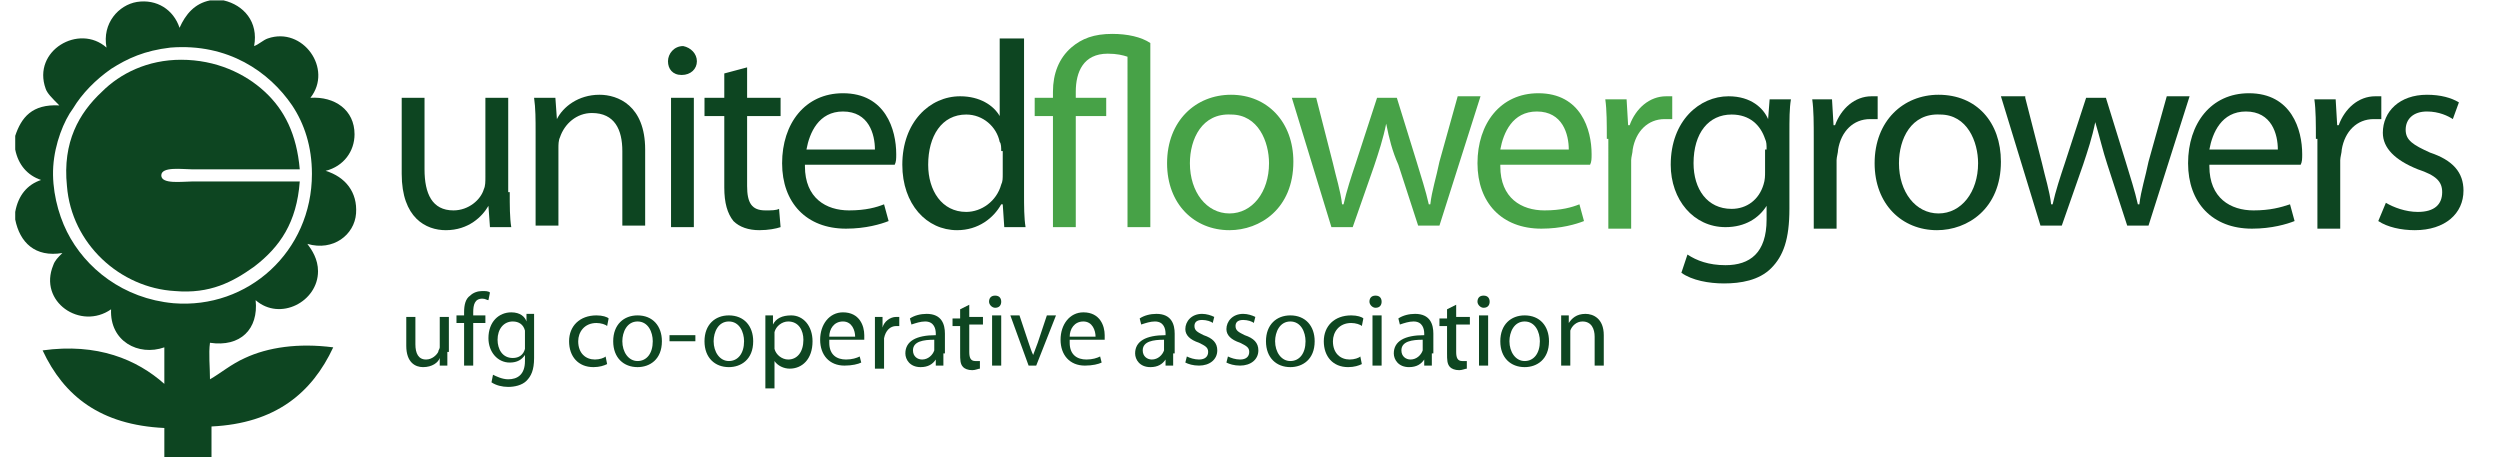 <svg viewBox="0 0 164.3 30" height="30" width="164" class="hidden-xs hidden-sm" xmlns="http://www.w3.org/2000/svg"><style>.a{fill:#0D4521;}.b{fill:#47A247;}.c{fill:#0E4621;}</style><path class="a" d="M21.4 11.2c1.3 0.4 2.1 1.4 2 2.8 -0.1 1.4-1.5 2.5-3.2 2 0.3 0.4 0.7 1 0.7 1.8 0 2-2.5 3.3-4.1 1.9 0.2 1.9-1 3.1-3 2.8 -0.1 0.7 0 1.6 0 2.4 0.7-0.4 1.4-1 2.3-1.4 1.5-0.7 3.5-1 5.8-0.7 -1.4 3-3.8 5-8 5.2 0 0.7 0 1.4 0 2.1 -1.1 0-2.1 0-3.1 0 0-0.7 0-1.4 0-2 -4.2-0.2-6.6-2.1-8-5.1 3.6-0.5 6.2 0.6 8 2.2 0-0.8 0-1.6 0-2.4 -1.7 0.6-3.6-0.4-3.5-2.5 -2 1.4-4.8-0.5-3.8-2.9 0.1-0.3 0.3-0.5 0.6-0.8 -1.8 0.3-2.8-0.7-3.1-2.2 0-0.1 0-0.3 0-0.5 0.2-1.1 0.8-1.8 1.7-2.1 -0.9-0.3-1.5-1-1.7-2 0-0.3 0-0.6 0-0.9 0.4-1.2 1.1-2.1 2.9-2C3.4 6.4 3.1 6.1 3 5.8 2.1 3.3 5.2 1.5 7 3.1c-0.3-1.6 0.8-2.8 2-3 1.3-0.2 2.4 0.5 2.8 1.7 0.4-0.9 1-1.6 2-1.8 0.3 0 0.6 0 0.9 0 1.3 0.3 2.3 1.4 2 3 0.3-0.1 0.6-0.4 0.9-0.5 2.3-0.8 4.3 2 2.8 3.9 1.6-0.1 2.9 0.8 2.9 2.4C23.3 9.9 22.6 10.9 21.4 11.2zM11.4 19.9c4.9 0.4 9.1-3.4 9.1-8.5 0-1.8-0.5-3.3-1.3-4.5 -1.5-2.2-4.2-4.1-8-3.8C9.5 3.3 8.4 3.8 7.3 4.5 6.3 5.2 5.4 6.1 4.8 7.1 4.2 7.9 3.6 9.4 3.5 10.9c-0.1 1.5 0.3 3.1 0.9 4.3C5.6 17.6 8.1 19.6 11.4 19.9z"></path><path class="a" d="M19.7 11.1c-2.3 0-4.7 0-7.1 0 -0.6 0-2-0.2-2 0.4 0 0.6 1.4 0.4 2 0.4 2.4 0 4.8 0 7.1 0 -0.2 2.7-1.3 4.3-3 5.6 -1.4 1-2.9 1.8-5.2 1.6 -3.6-0.2-6.8-3.1-7.1-6.9C4.1 9.3 5.2 7.4 6.7 6c1.2-1.2 3-2.1 5.2-2.1 2.3 0 4.2 0.9 5.5 2.1C18.7 7.2 19.5 8.8 19.7 11.1z"></path><path class="a" d="M33.5 12.6c0 0.9 0 1.7 0.1 2.3h-1.4L32.1 13.5h0c-0.4 0.7-1.3 1.6-2.8 1.6 -1.3 0-2.9-0.8-2.9-3.7V6.4h1.5v4.7c0 1.6 0.5 2.7 1.9 2.7 1 0 1.8-0.7 2-1.4 0.1-0.2 0.1-0.5 0.1-0.8V6.4h1.5V12.6z"></path><path class="a" d="M35.2 8.7c0-0.9 0-1.6-0.1-2.3h1.4l0.1 1.4h0c0.4-0.8 1.4-1.6 2.8-1.6 1.2 0 3 0.7 3 3.6v5h-1.5v-4.9c0-1.4-0.5-2.5-2-2.5 -1 0-1.8 0.7-2.1 1.6 -0.1 0.2-0.1 0.5-0.1 0.7v5.1h-1.5V8.7z"></path><path class="a" d="M45.8 4c0 0.5-0.4 0.9-1 0.9 -0.6 0-0.9-0.4-0.9-0.9 0-0.5 0.4-1 1-1C45.4 3.1 45.8 3.5 45.8 4zM44.1 14.9V6.4h1.5v8.5H44.1z"></path><path class="a" d="M49.1 4.4v2h2.2v1.2H49.1v4.6c0 1.1 0.3 1.6 1.2 1.6 0.4 0 0.7 0 0.9-0.1l0.1 1.2c-0.3 0.1-0.8 0.2-1.4 0.2 -0.7 0-1.3-0.2-1.7-0.6 -0.4-0.5-0.6-1.2-0.6-2.2V7.6h-1.3V6.4h1.3V4.8L49.1 4.4z"></path><path class="a" d="M52.9 10.9c0 2.1 1.4 2.9 2.9 2.9 1.1 0 1.8-0.2 2.3-0.4l0.3 1.1c-0.5 0.2-1.5 0.5-2.8 0.5 -2.6 0-4.2-1.7-4.2-4.3 0-2.6 1.5-4.6 4-4.6 2.8 0 3.5 2.4 3.5 4 0 0.3 0 0.5-0.1 0.7H52.9zM57.5 9.8c0-1-0.4-2.5-2.1-2.5 -1.6 0-2.2 1.4-2.4 2.5H57.5z"></path><path class="a" d="M67.3 2.5v10.2c0 0.8 0 1.6 0.1 2.2h-1.4l-0.1-1.5h-0.1c-0.5 0.9-1.5 1.7-2.9 1.7 -2 0-3.6-1.7-3.6-4.3 0-2.8 1.8-4.5 3.8-4.5 1.3 0 2.2 0.6 2.6 1.3h0V2.5H67.3zM65.8 9.9c0-0.2 0-0.5-0.1-0.6 -0.2-1-1.1-1.8-2.2-1.8 -1.6 0-2.5 1.4-2.5 3.3 0 1.7 0.9 3.1 2.5 3.1 1 0 2-0.7 2.3-1.8 0.1-0.2 0.1-0.4 0.1-0.7V9.9z"></path><path class="b" d="M69.2 14.9V7.6h-1.2V6.4h1.2V6c0-1.2 0.4-2.2 1.2-2.9 0.7-0.6 1.5-0.9 2.7-0.9 1 0 1.9 0.2 2.5 0.6v12.1h-1.5V3.7c-0.3-0.1-0.7-0.2-1.3-0.2 -1.6 0-2.1 1.2-2.1 2.5v0.4h2v1.2h-2v7.3H69.2z"></path><path class="b" d="M85 10.6c0 3.1-2.2 4.5-4.2 4.5 -2.3 0-4.1-1.7-4.1-4.4 0-2.8 1.9-4.5 4.2-4.5C83.3 6.2 85 8 85 10.6zM78.2 10.7c0 1.9 1.1 3.3 2.6 3.3 1.5 0 2.6-1.4 2.6-3.3 0-1.4-0.7-3.2-2.5-3.2C79 7.4 78.2 9.1 78.2 10.7z"></path><path class="b" d="M86.5 6.4l1.1 4.3c0.2 0.9 0.5 1.8 0.6 2.7h0.1c0.2-0.9 0.5-1.8 0.8-2.7l1.4-4.3h1.3l1.3 4.2c0.3 1 0.6 1.9 0.8 2.8h0.1c0.1-0.9 0.4-1.8 0.6-2.8l1.2-4.3h1.5l-2.7 8.5h-1.4l-1.3-4C91.5 9.9 91.3 9.1 91.1 8.1h0c-0.2 1-0.5 1.9-0.8 2.8l-1.4 4h-1.4l-2.6-8.5H86.5z"></path><path class="b" d="M98.6 10.9c0 2.1 1.4 2.9 2.9 2.9 1.1 0 1.8-0.2 2.3-0.4l0.3 1.1c-0.5 0.2-1.5 0.5-2.8 0.5 -2.6 0-4.2-1.7-4.2-4.3 0-2.6 1.5-4.6 4-4.6 2.8 0 3.5 2.4 3.5 4 0 0.3 0 0.5-0.1 0.7H98.6zM103.1 9.8c0-1-0.4-2.5-2.1-2.5 -1.6 0-2.2 1.4-2.4 2.5H103.1z"></path><path class="b" d="M105.6 9.1c0-1 0-1.9-0.1-2.6h1.4l0.1 1.7h0.1c0.4-1.1 1.3-1.9 2.4-1.9 0.2 0 0.3 0 0.4 0v1.5c-0.2 0-0.3 0-0.5 0 -1.1 0-1.9 0.8-2.1 2 0 0.2-0.1 0.5-0.1 0.7v4.5h-1.5V9.1z"></path><path class="a" d="M117.6 13.7c0 2-0.4 3.1-1.2 3.9 -0.8 0.8-2 1-3.1 1 -1 0-2.1-0.2-2.8-0.7l0.4-1.2c0.6 0.4 1.4 0.7 2.5 0.7 1.6 0 2.7-0.8 2.7-3v-0.9h0c-0.5 0.8-1.4 1.4-2.7 1.4 -2.1 0-3.6-1.8-3.6-4.1 0-2.9 1.9-4.5 3.8-4.5 1.5 0 2.3 0.8 2.6 1.5h0l0.1-1.3h1.4c-0.1 0.6-0.1 1.3-0.1 2.3V13.7zM116.1 9.8c0-0.3 0-0.5-0.1-0.7 -0.3-0.9-1-1.6-2.2-1.6 -1.5 0-2.5 1.2-2.5 3.2 0 1.7 0.9 3 2.5 3 1 0 1.8-0.6 2.1-1.6 0.1-0.3 0.1-0.6 0.1-0.8V9.8z"></path><path class="a" d="M119.2 9.1c0-1 0-1.9-0.1-2.6h1.3l0.1 1.7h0.1c0.4-1.1 1.3-1.9 2.4-1.9 0.2 0 0.3 0 0.4 0v1.5c-0.2 0-0.3 0-0.5 0 -1.1 0-1.9 0.8-2.1 2 0 0.2-0.1 0.5-0.1 0.7v4.5h-1.5V9.1z"></path><path class="a" d="M131.5 10.6c0 3.1-2.2 4.5-4.2 4.5 -2.3 0-4.1-1.7-4.1-4.4 0-2.8 1.9-4.5 4.2-4.5C129.9 6.2 131.5 8 131.5 10.6zM124.8 10.7c0 1.9 1.1 3.3 2.6 3.3 1.5 0 2.6-1.4 2.6-3.3 0-1.4-0.7-3.2-2.5-3.2C125.6 7.4 124.8 9.1 124.8 10.7z"></path><path class="a" d="M133.1 6.4l1.1 4.3c0.2 0.9 0.5 1.8 0.6 2.7h0.1c0.2-0.9 0.5-1.8 0.8-2.7l1.4-4.3h1.3l1.3 4.2c0.3 1 0.6 1.9 0.8 2.8h0.1c0.1-0.9 0.4-1.8 0.6-2.8l1.2-4.3h1.5l-2.7 8.5h-1.4l-1.3-4c-0.3-0.9-0.5-1.8-0.8-2.8h0c-0.2 1-0.5 1.9-0.8 2.8l-1.4 4h-1.4l-2.6-8.5H133.1z"></path><path class="a" d="M145.2 10.9c0 2.1 1.4 2.9 2.9 2.9 1.1 0 1.8-0.2 2.4-0.4l0.3 1.1c-0.5 0.2-1.5 0.5-2.8 0.5 -2.6 0-4.2-1.7-4.2-4.3 0-2.6 1.5-4.6 4-4.6 2.8 0 3.5 2.4 3.5 4 0 0.3 0 0.5-0.1 0.7H145.2zM149.7 9.8c0-1-0.4-2.5-2.1-2.5 -1.6 0-2.2 1.4-2.4 2.5H149.7z"></path><path class="a" d="M152.2 9.1c0-1 0-1.9-0.1-2.6h1.4l0.1 1.7h0.1c0.4-1.1 1.3-1.9 2.4-1.9 0.2 0 0.3 0 0.4 0v1.5c-0.2 0-0.3 0-0.5 0 -1.1 0-1.9 0.8-2.1 2 0 0.2-0.1 0.5-0.1 0.7v4.5h-1.5V9.1z"></path><path class="a" d="M156.8 13.3c0.5 0.3 1.3 0.6 2.1 0.6 1.1 0 1.6-0.5 1.6-1.3 0-0.7-0.4-1.1-1.6-1.5 -1.5-0.6-2.3-1.4-2.3-2.4 0-1.4 1.1-2.5 2.9-2.5 0.9 0 1.6 0.2 2.1 0.5l-0.4 1.1c-0.3-0.2-0.9-0.5-1.7-0.5 -0.9 0-1.4 0.5-1.4 1.2 0 0.7 0.5 1 1.6 1.5 1.5 0.5 2.2 1.3 2.2 2.5 0 1.5-1.2 2.6-3.2 2.6 -0.9 0-1.8-0.2-2.4-0.6L156.8 13.3z"></path><path class="c" d="M29.4 23.1c0 0.3 0 0.6 0 0.9h-0.5l0-0.5H28.9c-0.1 0.3-0.5 0.6-1.1 0.6 -0.5 0-1.1-0.3-1.1-1.4v-1.9h0.6v1.8c0 0.6 0.2 1 0.7 1 0.4 0 0.7-0.3 0.8-0.5 0-0.1 0.1-0.2 0.1-0.3v-2h0.6V23.1z"></path><path class="c" d="M30.5 24v-2.8h-0.5v-0.5h0.5v-0.2c0-0.5 0.1-0.9 0.4-1.1 0.2-0.2 0.5-0.3 0.8-0.3 0.2 0 0.4 0 0.5 0.1l-0.1 0.5c-0.1 0-0.2-0.1-0.4-0.1 -0.5 0-0.6 0.4-0.6 0.9v0.2h0.8v0.5h-0.8v2.8H30.5z"></path><path class="c" d="M35.1 23.5c0 0.8-0.2 1.2-0.5 1.5 -0.3 0.3-0.8 0.4-1.2 0.4 -0.4 0-0.8-0.1-1.1-0.3l0.1-0.5c0.2 0.1 0.6 0.3 1 0.3 0.6 0 1.1-0.3 1.1-1.2v-0.4h0c-0.2 0.3-0.5 0.5-1 0.5 -0.8 0-1.4-0.7-1.4-1.6 0-1.1 0.7-1.7 1.5-1.7 0.6 0 0.9 0.3 1 0.6h0l0-0.5h0.5c0 0.2 0 0.5 0 0.9V23.5zM34.5 22c0-0.1 0-0.2 0-0.3 -0.1-0.4-0.4-0.6-0.8-0.6 -0.6 0-1 0.5-1 1.2 0 0.6 0.3 1.2 1 1.2 0.4 0 0.7-0.2 0.8-0.6 0-0.1 0-0.2 0-0.3V22z"></path><path class="c" d="M39.9 23.9c-0.2 0.1-0.5 0.2-0.9 0.2 -1 0-1.6-0.7-1.6-1.7 0-1 0.7-1.7 1.8-1.7 0.4 0 0.7 0.1 0.8 0.2l-0.1 0.5c-0.1-0.1-0.4-0.2-0.7-0.2 -0.8 0-1.2 0.6-1.2 1.2 0 0.8 0.5 1.2 1.1 1.2 0.3 0 0.6-0.1 0.7-0.2L39.9 23.9z"></path><path class="c" d="M43.5 22.4c0 1.2-0.8 1.7-1.6 1.7 -0.9 0-1.6-0.6-1.6-1.7 0-1.1 0.7-1.7 1.6-1.7C42.9 20.7 43.5 21.4 43.5 22.4zM40.9 22.4c0 0.7 0.4 1.3 1 1.3 0.6 0 1-0.5 1-1.3 0-0.6-0.3-1.3-1-1.3C41.2 21.1 40.9 21.8 40.9 22.4z"></path><path class="c" d="M45.7 22v0.4h-1.7v-0.4H45.7z"></path><path class="c" d="M49.5 22.4c0 1.2-0.8 1.7-1.6 1.7 -0.9 0-1.6-0.6-1.6-1.7 0-1.1 0.7-1.7 1.6-1.7C48.9 20.7 49.5 21.4 49.5 22.4zM46.9 22.4c0 0.7 0.4 1.3 1 1.3 0.6 0 1-0.5 1-1.3 0-0.6-0.3-1.3-1-1.3C47.2 21.1 46.9 21.8 46.9 22.4z"></path><path class="c" d="M50.3 21.8c0-0.4 0-0.8 0-1.1h0.5l0 0.6h0c0.2-0.4 0.6-0.6 1.2-0.6 0.8 0 1.4 0.7 1.4 1.7 0 1.2-0.7 1.8-1.5 1.8 -0.4 0-0.8-0.2-1-0.5h0v1.8h-0.6V21.8zM50.9 22.7c0 0.1 0 0.2 0 0.2 0.1 0.4 0.5 0.7 0.9 0.7 0.6 0 1-0.5 1-1.3 0-0.6-0.3-1.2-1-1.2 -0.4 0-0.8 0.3-0.9 0.7 0 0.1 0 0.2 0 0.2V22.7z"></path><path class="c" d="M54.5 22.5c0 0.8 0.5 1.1 1.1 1.1 0.4 0 0.7-0.1 0.9-0.2l0.1 0.4c-0.2 0.1-0.6 0.2-1.1 0.2 -1 0-1.6-0.7-1.6-1.7 0-1 0.6-1.8 1.5-1.8 1.1 0 1.4 0.9 1.4 1.5 0 0.1 0 0.2 0 0.3H54.5zM56.2 22.1c0-0.4-0.2-1-0.8-1 -0.6 0-0.9 0.5-0.9 1H56.2z"></path><path class="c" d="M57.5 21.8c0-0.4 0-0.7 0-1h0.5l0 0.7h0c0.1-0.4 0.5-0.7 0.9-0.7 0.1 0 0.1 0 0.2 0v0.6c-0.1 0-0.1 0-0.2 0 -0.4 0-0.7 0.3-0.8 0.8 0 0.1 0 0.2 0 0.3v1.7h-0.6V21.8z"></path><path class="c" d="M62 23.2c0 0.3 0 0.6 0 0.8h-0.5l0-0.4H61.5c-0.2 0.3-0.5 0.5-1 0.5 -0.7 0-1-0.5-1-0.9 0-0.8 0.7-1.2 2-1.2v-0.1c0-0.3-0.1-0.8-0.7-0.8 -0.3 0-0.6 0.1-0.9 0.2l-0.1-0.4c0.3-0.2 0.7-0.3 1.1-0.3 1 0 1.2 0.7 1.2 1.3V23.2zM61.4 22.3c-0.7 0-1.4 0.1-1.4 0.7 0 0.4 0.3 0.6 0.6 0.6 0.4 0 0.7-0.3 0.8-0.6 0-0.1 0-0.1 0-0.2V22.3z"></path><path class="c" d="M63.7 20v0.8h0.9v0.5h-0.9v1.8c0 0.4 0.1 0.6 0.4 0.6 0.2 0 0.3 0 0.3 0l0 0.5c-0.1 0-0.3 0.1-0.5 0.1 -0.3 0-0.5-0.1-0.6-0.2 -0.2-0.2-0.2-0.5-0.2-0.9v-1.8H62.6v-0.5h0.5v-0.6L63.7 20z"></path><path class="c" d="M65.8 19.8c0 0.2-0.1 0.4-0.4 0.4 -0.2 0-0.4-0.2-0.4-0.4 0-0.2 0.1-0.4 0.4-0.4C65.7 19.4 65.8 19.6 65.8 19.8zM65.2 24v-3.3h0.6v3.3H65.2z"></path><path class="c" d="M67 20.7l0.6 1.8c0.1 0.3 0.2 0.6 0.3 0.8h0c0.1-0.3 0.2-0.5 0.3-0.8l0.6-1.8h0.6l-1.3 3.3H67.6l-1.2-3.3H67z"></path><path class="c" d="M70.3 22.5c0 0.8 0.5 1.1 1.1 1.1 0.4 0 0.7-0.1 0.9-0.2l0.1 0.4c-0.2 0.1-0.6 0.2-1.1 0.2 -1 0-1.6-0.7-1.6-1.7 0-1 0.6-1.8 1.5-1.8 1.1 0 1.4 0.9 1.4 1.5 0 0.1 0 0.2 0 0.3H70.3zM72 22.1c0-0.4-0.2-1-0.8-1 -0.6 0-0.9 0.5-0.9 1H72z"></path><path class="c" d="M77.1 23.2c0 0.3 0 0.6 0 0.8h-0.5l0-0.4h0c-0.2 0.3-0.5 0.5-1 0.5 -0.7 0-1-0.5-1-0.9 0-0.8 0.7-1.2 2-1.2v-0.1c0-0.3-0.1-0.8-0.7-0.8 -0.3 0-0.6 0.1-0.9 0.2l-0.1-0.4c0.3-0.2 0.7-0.3 1.1-0.3 1 0 1.2 0.7 1.2 1.3V23.2zM76.5 22.3c-0.7 0-1.4 0.1-1.4 0.7 0 0.4 0.3 0.6 0.6 0.6 0.4 0 0.7-0.3 0.8-0.6 0-0.1 0-0.1 0-0.2V22.3z"></path><path class="c" d="M78 23.4c0.2 0.1 0.5 0.2 0.8 0.2 0.4 0 0.6-0.2 0.6-0.5 0-0.3-0.2-0.4-0.6-0.6 -0.6-0.2-0.9-0.5-0.9-0.9 0-0.5 0.4-1 1.1-1 0.3 0 0.6 0.1 0.8 0.2l-0.1 0.4c-0.1-0.1-0.4-0.2-0.7-0.2 -0.4 0-0.5 0.2-0.5 0.4 0 0.3 0.2 0.4 0.6 0.6 0.6 0.2 0.9 0.5 0.9 1 0 0.6-0.5 1-1.2 1 -0.4 0-0.7-0.1-0.9-0.2L78 23.4z"></path><path class="c" d="M80.7 23.4c0.2 0.1 0.5 0.2 0.8 0.2 0.4 0 0.6-0.2 0.6-0.5 0-0.3-0.2-0.4-0.6-0.6 -0.6-0.2-0.9-0.5-0.9-0.9 0-0.5 0.4-1 1.1-1 0.3 0 0.6 0.1 0.8 0.2l-0.1 0.4c-0.1-0.1-0.4-0.2-0.7-0.2 -0.4 0-0.5 0.2-0.5 0.4 0 0.3 0.2 0.4 0.6 0.6 0.6 0.2 0.9 0.5 0.9 1 0 0.6-0.5 1-1.2 1 -0.4 0-0.7-0.1-0.9-0.2L80.7 23.4z"></path><path class="c" d="M86.4 22.4c0 1.2-0.8 1.7-1.6 1.7 -0.9 0-1.6-0.6-1.6-1.7 0-1.1 0.7-1.7 1.6-1.7C85.8 20.7 86.4 21.4 86.4 22.4zM83.8 22.4c0 0.7 0.4 1.3 1 1.3 0.6 0 1-0.5 1-1.3 0-0.6-0.3-1.3-1-1.3C84.1 21.1 83.8 21.8 83.8 22.4z"></path><path class="c" d="M89.5 23.9c-0.2 0.1-0.5 0.2-0.9 0.2 -1 0-1.6-0.7-1.6-1.7 0-1 0.7-1.7 1.8-1.7 0.4 0 0.7 0.1 0.8 0.2l-0.1 0.5c-0.1-0.1-0.4-0.2-0.7-0.2 -0.8 0-1.2 0.6-1.2 1.2 0 0.8 0.5 1.2 1.1 1.2 0.3 0 0.6-0.1 0.7-0.2L89.5 23.9z"></path><path class="c" d="M90.8 19.8c0 0.2-0.1 0.4-0.4 0.4 -0.2 0-0.4-0.2-0.4-0.4 0-0.2 0.1-0.4 0.4-0.4C90.7 19.4 90.8 19.6 90.8 19.8zM90.2 24v-3.3h0.6v3.3H90.2z"></path><path class="c" d="M94.1 23.2c0 0.3 0 0.6 0 0.8h-0.5l0-0.4h0c-0.2 0.3-0.5 0.5-1 0.5 -0.7 0-1-0.5-1-0.9 0-0.8 0.7-1.2 2-1.2v-0.1c0-0.3-0.1-0.8-0.7-0.8 -0.3 0-0.6 0.1-0.9 0.2l-0.1-0.4c0.3-0.2 0.7-0.3 1.1-0.3 1 0 1.2 0.7 1.2 1.3V23.2zM93.5 22.3c-0.7 0-1.4 0.1-1.4 0.7 0 0.4 0.3 0.6 0.6 0.6 0.4 0 0.7-0.3 0.8-0.6 0-0.1 0-0.1 0-0.2V22.3z"></path><path class="c" d="M95.7 20v0.8h0.9v0.5h-0.9v1.8c0 0.4 0.1 0.6 0.4 0.6 0.2 0 0.3 0 0.3 0l0 0.5c-0.1 0-0.3 0.1-0.5 0.1 -0.3 0-0.5-0.1-0.6-0.2 -0.2-0.2-0.2-0.5-0.2-0.9v-1.8h-0.5v-0.5h0.5v-0.6L95.7 20z"></path><path class="c" d="M97.9 19.8c0 0.2-0.1 0.4-0.4 0.4 -0.2 0-0.4-0.2-0.4-0.4 0-0.2 0.1-0.4 0.4-0.4C97.8 19.4 97.9 19.6 97.9 19.8zM97.2 24v-3.3h0.6v3.3H97.2z"></path><path class="c" d="M101.8 22.4c0 1.2-0.8 1.7-1.6 1.7 -0.9 0-1.6-0.6-1.6-1.7 0-1.1 0.7-1.7 1.6-1.7C101.2 20.7 101.8 21.4 101.8 22.4zM99.2 22.4c0 0.7 0.4 1.3 1 1.3 0.6 0 1-0.5 1-1.3 0-0.6-0.3-1.3-1-1.3C99.5 21.1 99.2 21.8 99.2 22.4z"></path><path class="c" d="M102.6 21.6c0-0.3 0-0.6 0-0.9h0.5l0 0.5h0c0.2-0.3 0.5-0.6 1.1-0.6 0.5 0 1.2 0.3 1.2 1.4v2h-0.6v-1.9c0-0.5-0.2-1-0.8-1 -0.4 0-0.7 0.3-0.8 0.6 0 0.1 0 0.2 0 0.3v2h-0.6V21.6z"></path></svg>